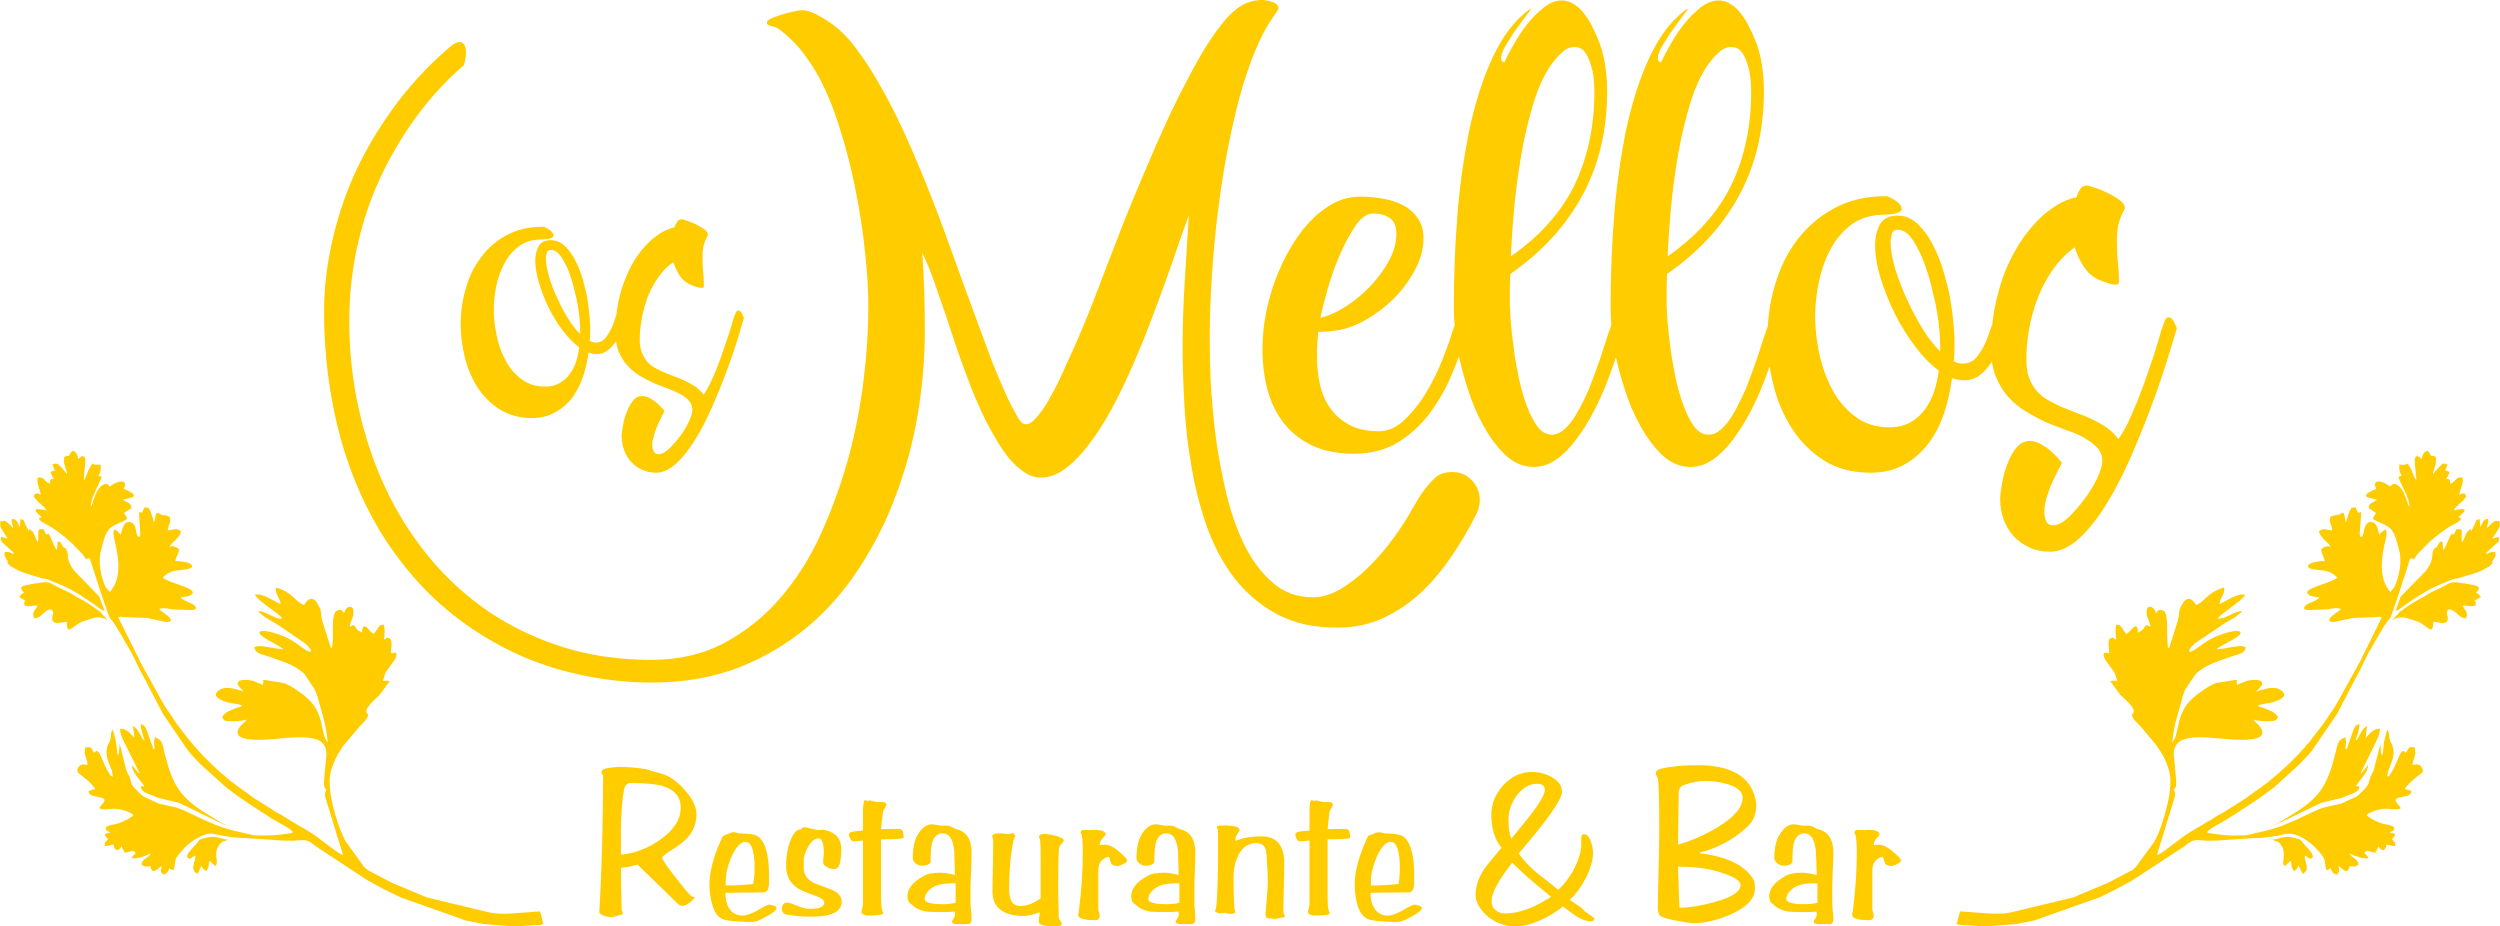 <?xml version="1.0" encoding="UTF-8"?>
<!DOCTYPE svg PUBLIC "-//W3C//DTD SVG 1.1//EN" "http://www.w3.org/Graphics/SVG/1.1/DTD/svg11.dtd">
<!-- Creator: CorelDRAW X8 -->
<svg xmlns="http://www.w3.org/2000/svg" xml:space="preserve" width="107.942mm" height="40mm" version="1.1" style="shape-rendering:geometricPrecision; text-rendering:geometricPrecision; image-rendering:optimizeQuality; fill-rule:evenodd; clip-rule:evenodd"
viewBox="0 0 10794 4000"
 xmlns:xlink="http://www.w3.org/1999/xlink">
 <defs>
  <style type="text/css">
   <![CDATA[
    .fil0 {fill:#FFCC00}
   ]]>
  </style>
 </defs>
 <g id="Camada_x0020_1">
  <path class="fil0" d="M10455 1982c-9,-9 -19,-20 -27,-6 -3,7 -1,16 -1,23l0 5c0,1 0,4 0,5 2,23 5,41 6,64 -13,-14 -16,-36 -26,-53 -4,-7 -8,-13 -12,-19 -12,9 -20,5 -36,5l0 9c0,46 26,33 -4,44 11,33 50,94 48,128 -8,-7 -5,-9 -9,-19l-10 -26c-2,-6 -4,-11 -7,-17 -6,-14 -30,-45 -49,-33 -4,3 1,3 -9,8 -18,-13 -29,-19 -45,-21 -8,0 -16,-1 -20,10 -2,7 3,14 6,22 -4,2 -58,21 -41,34 0,0 1,1 2,1 0,1 1,1 2,2l15 3c10,3 17,5 25,6 -16,16 -34,9 -36,37 7,5 30,17 31,22 0,8 3,-3 -2,4l-8 11c-2,6 0,4 -2,10 23,15 41,18 63,32 33,20 39,67 49,100 14,49 2,116 -21,164l-16 19c-49,-54 -40,-134 -27,-200 4,-20 16,-51 7,-70 -10,3 -21,14 -28,22 -7,-19 -9,-57 -39,-54 -9,1 -18,8 -21,17 -8,16 -6,43 -19,49 -7,-8 -6,-13 -5,-24l6 -85 -15 3c-3,-11 -5,-15 -10,-24l-17 3c-11,15 -21,48 -23,63 -9,-13 -2,-29 -13,-42 -14,2 -10,6 -22,9 -11,3 -28,0 -35,13 -4,25 9,30 10,54 -22,0 -41,-15 -58,6 5,15 11,20 23,34 11,11 21,17 27,30 -13,0 -4,-4 -20,0 -8,2 -14,6 -20,11 0,22 14,34 15,52 -7,0 -12,-1 -20,0l-27 5c-18,3 -56,27 22,33 29,2 58,8 79,33 -28,27 -163,47 -121,75 23,15 78,0 12,31 -9,4 -21,7 -28,15 -13,13 -2,18 11,19l61 -2c9,0 13,0 20,-1 19,-2 46,-10 61,-1 -6,6 -7,7 -15,12 -7,5 -8,6 -16,12 -39,29 -12,37 19,28 6,-2 8,-2 14,-3 44,-8 34,-12 85,-12l55 -2c16,0 27,-5 35,0l-91 185c-1,0 -1,1 -1,2l-89 161c-20,39 -35,57 -55,88 -7,10 -20,30 -37,50 0,1 -1,2 -1,2l-28 36c-4,5 -7,11 -13,17 -5,6 -7,7 -9,9 -1,1 -6,8 -9,12 -47,53 -94,97 -148,141 -4,3 -8,7 -9,8l-4 3c-6,5 1,-1 -6,4 -7,5 -6,5 -9,7l-82 59c-5,3 -6,3 -11,7l-86 54c-1,0 -2,1 -3,1l-6 4c-1,0 -4,2 -5,2l-16 10c0,0 -1,1 -2,1 -6,4 -6,5 -13,9l-23 13c-40,25 -82,45 -119,76l-51 38c-2,2 -4,3 -6,5 -13,8 -24,19 -39,22l76 -247c3,-19 4,-18 -4,-35 14,-12 11,-21 11,-37l-8 -90c-8,-43 2,-80 49,-92 47,-13 115,-4 165,0 36,3 210,22 156,-52 -9,-13 -18,-16 -29,-31 24,7 58,9 83,6 12,-1 16,-2 24,-17 -7,-11 -18,-20 -28,-25l-29 -12c0,0 -1,-1 -2,-1l-22 -7c-10,-4 -6,-4 -2,-6 16,-8 42,-7 60,-13 26,-8 70,-24 38,-50 -31,-24 -76,-6 -110,4 6,-8 55,-44 4,-50 -16,-1 -31,0 -47,5 0,0 -1,1 -2,1l-37 15c-2,-7 -2,-14 -1,-22l-90 14c-33,13 -70,40 -99,64 -79,70 -56,155 -90,193 8,-79 18,-98 37,-169 5,-19 10,-40 19,-60l44 -65c41,-42 102,-58 154,-77 24,-9 63,-12 63,-42 -1,0 -1,-1 -2,0 -2,2 -5,-5 -27,-3 -26,1 -55,10 -81,12l-15 1c10,-15 129,-62 98,-77 -20,-9 -92,17 -108,25 -30,14 -55,33 -81,52 -4,2 -10,6 -14,8 -10,4 -5,4 -15,1 3,-15 21,-29 27,-35l129 -87c0,0 1,-1 2,-1l41 -24c10,-7 21,-18 32,-25 -28,-8 -80,39 -107,30 19,-25 113,-80 118,-103 -39,-5 -83,31 -110,41 1,-26 25,-42 20,-71 -26,6 -55,22 -75,41 -14,13 -29,29 -46,34 -2,-1 -24,-49 -54,-13l-17 30c-3,15 -3,35 -8,51l-38 120c-7,-7 -5,-8 -6,-18 -1,-7 -1,-13 -1,-20l-1 -35c0,-18 2,-78 -14,-89 -19,-9 -27,-5 -34,11 -3,-8 -6,-22 -18,-27 -18,-7 -23,7 -23,19 0,0 1,15 1,15 4,17 15,33 16,50l-5 -2c-23,-13 -15,6 -33,18 -5,3 -10,7 -16,10 -3,-18 4,-11 -8,-29 -8,2 -16,10 -21,15 -9,10 -12,15 -22,19l-27 -38 -15 -2c-6,15 -5,49 0,64 -15,-1 -5,-9 -19,-7 -12,1 -14,11 -15,19 -1,13 3,35 3,47 -15,3 -4,1 -10,-1l-13 -1c-3,10 0,22 7,32l38 53c0,1 1,2 1,2l12 35c-11,-1 -20,-3 -30,2l42 57c14,15 72,59 56,81 -3,4 -5,3 -5,8 1,15 25,35 37,48l64 76c3,5 6,8 8,11l23 36c2,5 2,4 4,7 3,6 7,15 10,21 23,54 23,84 16,141 -6,44 -32,138 -54,184l-11 21c-3,5 2,-4 -3,5l-77 105c-1,1 -1,2 -2,2l-15 13c-1,0 -2,1 -3,1l-78 41c-9,4 -14,8 -23,12l-150 63c-1,0 -3,1 -4,1l-267 64c-29,6 -63,6 -93,4 0,0 -2,0 -2,0l-121 -9c-7,15 -10,36 -16,54 14,6 15,4 27,5l98 6c6,0 7,-1 15,-1l123 -10c0,0 1,0 2,-1l63 -12c1,0 4,-1 5,-1l280 -99c11,-5 14,-5 25,-12 10,-5 14,-7 23,-11 11,-6 16,-7 26,-13l50 -27c9,-5 18,-9 25,-14l220 -144c9,-7 14,-12 24,-18 27,-17 45,-7 80,-7l48 -1c5,-1 3,-1 7,-1l136 -9c37,0 72,-4 109,-11l39 -8c42,-6 96,31 122,58 12,13 29,30 38,46 9,16 4,37 12,53 9,-2 10,-4 18,-8 7,17 9,24 29,27 13,-20 8,-18 4,-36 14,2 39,46 49,0 18,1 25,5 39,-9 -5,-13 -5,-15 -20,-26 -8,-6 -16,-10 -20,-20 14,7 28,12 42,16 14,4 27,7 41,4l-8 -12c-12,-10 -10,-6 -8,-15 12,-5 6,-4 20,-2 9,2 5,1 11,3l13 3c10,-15 9,-18 15,-28 12,22 30,24 34,-7 14,1 22,6 37,6 4,-18 -4,-19 -13,-29 13,-19 26,-24 -11,-29 10,-8 11,-3 17,-10 16,-19 -22,-23 -35,-26 -29,-6 -56,-20 -81,-38 8,-11 5,-7 15,-12 74,-35 104,-2 133,-20 -8,-16 -44,-39 -4,-46l38 -9c1,-1 8,-7 8,-7 13,-16 -12,-16 -25,-20 12,-22 50,-52 67,-65l6 -4c14,-13 -4,-39 -22,-38l-17 3c0,-4 -1,-2 0,-7 1,-8 0,-3 3,-11 16,-55 5,-22 7,-57l-7 -2c-23,-3 -19,7 -34,26 -3,-7 6,2 -4,-7 -19,-16 -28,49 -61,97 -4,6 -2,8 -13,11 0,0 0,-2 -1,-2l5 -24c12,-33 31,-66 19,-103 -8,-25 -12,-15 -16,-50 0,-1 0,-2 0,-2 -1,-10 -1,-14 -8,-22l-14 54c0,1 0,2 0,3l-4 39c-2,11 3,1 -5,15 -6,-14 -4,-34 -6,-49l-25 97c-6,34 -18,35 -22,58 -3,15 -7,23 -16,34l-31 31c-11,9 0,1 -9,6l-4 3c-1,0 -2,1 -2,1 -1,0 -2,1 -3,1l-58 27c-77,18 -73,11 -152,50 -58,28 -118,55 -182,69l-70 16c-5,1 -8,2 -12,2 -1,0 -4,0 -5,0l-6 0c-44,2 -87,-1 -131,-8l-5 -1c-10,-2 -2,3 -16,-5 13,-18 57,-37 78,-51l9 -5c65,-42 130,-82 192,-130l4 -3c1,0 3,-2 4,-2l112 -102c20,-21 43,-44 57,-63l99 -145c1,0 3,-4 3,-4l3 -4c0,-1 1,-2 1,-3 3,-6 7,-12 10,-19l74 -142c1,0 1,-1 2,-2 0,-1 0,-2 1,-2l2 -5c0,0 1,-1 1,-1l44 -89c3,-7 7,-12 11,-19 0,0 1,-1 1,-2l38 -66c63,-107 30,-18 71,-138l7 -21c1,-1 1,-2 1,-2l51 -158c1,-6 11,-6 17,1 4,-6 7,-12 11,-17l7 -9c1,-1 2,-1 2,-2l43 -44c1,-1 2,-2 3,-3l6 -5c32,-28 67,-55 104,-74 13,-7 19,-9 29,-22l-6 -5c-7,-4 -2,3 -6,-3 11,-10 55,-42 -4,-32l-18 4c11,-20 35,-33 48,-51 10,-13 9,-4 2,-21 -13,-4 -12,0 -25,4 3,-25 21,-48 14,-75 -6,0 -7,0 -13,1 -19,4 -11,13 -40,27l-2 -17c-10,-6 -8,-5 -17,-4 1,-1 5,-6 5,-6l4 -6c4,-8 6,-13 7,-18 -10,-7 -12,-4 -22,-7 13,-8 3,0 7,-9 5,-9 5,-9 6,-16 -17,-10 -25,-2 -35,10 -13,15 -14,13 -28,32 3,-26 17,-39 13,-70l0 -5c-16,-9 -5,0 -22,-6 -5,-11 -3,-10 -14,-21 -21,7 -19,19 -26,36zm-7645 -944c15,-13 31,-25 48,-35 17,-10 35,-17 55,-22 1,-7 5,-14 10,-22 4,-8 11,-12 19,-12 5,0 14,2 27,7 12,4 25,10 39,16 13,7 24,14 34,21 10,8 14,15 14,21l0 4c-9,17 -16,34 -19,48 -3,15 -4,32 -4,51 0,20 1,40 3,60 2,19 3,39 3,60 0,5 -3,8 -10,8 -7,0 -17,-2 -28,-6 -11,-4 -21,-8 -28,-12 -17,-9 -31,-23 -42,-40 -10,-18 -18,-36 -24,-53 -24,16 -46,38 -64,64 -19,27 -34,55 -46,85 -12,31 -20,62 -26,94 -6,32 -9,63 -9,92 0,21 3,39 9,54 6,15 13,28 22,39 9,11 21,20 34,28 13,7 27,14 41,20 15,6 30,12 45,18 16,5 31,12 46,19 15,7 29,15 43,24 13,10 25,21 36,35 13,-19 26,-43 38,-70 13,-28 24,-57 35,-87 11,-31 21,-61 31,-90 10,-30 18,-56 24,-79 1,-1 2,-4 3,-9 2,-4 3,-9 5,-13 2,-4 4,-8 6,-11 2,-3 4,-5 7,-5 6,0 11,5 16,13 4,9 7,16 9,20 -7,24 -17,57 -30,100 -13,42 -29,88 -48,138 -18,49 -39,99 -61,150 -23,51 -46,97 -72,138 -26,42 -53,76 -81,102 -29,26 -58,40 -88,40 -22,0 -42,-5 -60,-13 -18,-8 -34,-19 -47,-34 -13,-14 -23,-30 -30,-50 -7,-19 -11,-39 -11,-60 0,-12 2,-27 6,-47 3,-20 8,-39 16,-58 7,-19 16,-35 27,-49 11,-14 24,-20 40,-20 9,0 18,2 27,6 9,5 18,10 27,17 9,6 17,13 24,21 7,7 13,14 18,21 -5,10 -11,21 -17,33 -6,13 -12,25 -17,38 -5,13 -10,26 -13,39 -4,13 -6,25 -6,37 0,9 2,18 6,26 3,9 10,13 21,13 13,0 28,-7 45,-23 16,-15 32,-33 48,-54 15,-20 28,-41 38,-63 10,-22 15,-38 15,-51 0,-16 -5,-29 -14,-39 -10,-11 -22,-21 -37,-29 -16,-9 -34,-17 -54,-24 -20,-7 -40,-15 -61,-24 -21,-10 -42,-20 -61,-32 -20,-12 -38,-27 -53,-44 -16,-17 -28,-37 -38,-61 -5,-13 -9,-28 -11,-44 -10,15 -22,29 -36,39 -13,11 -29,17 -48,17 -10,0 -22,-2 -35,-7 -5,35 -12,69 -23,102 -11,34 -27,64 -46,91 -19,26 -44,48 -73,64 -29,17 -63,26 -102,26 -54,0 -100,-13 -139,-37 -39,-25 -71,-57 -96,-95 -25,-39 -43,-82 -55,-130 -12,-48 -18,-95 -18,-141 0,-53 7,-106 22,-156 14,-51 36,-96 66,-135 29,-40 66,-72 111,-96 44,-24 96,-36 155,-36 3,0 8,1 13,4 5,2 10,5 16,9 5,3 9,7 13,12 3,4 5,8 5,12 0,4 -2,7 -6,10 -5,2 -10,4 -16,5 -5,1 -11,2 -17,2 -6,1 -11,1 -14,1 -38,0 -71,10 -97,30 -27,20 -48,45 -63,75 -16,30 -28,63 -35,99 -7,36 -10,69 -10,101 0,33 4,69 12,107 7,39 20,74 37,107 17,33 40,61 69,83 28,22 63,33 103,33 25,0 46,-5 63,-15 17,-10 32,-22 43,-38 12,-16 22,-34 28,-54 7,-20 11,-41 14,-62 -24,-18 -47,-42 -70,-71 -23,-30 -43,-63 -61,-98 -17,-35 -31,-71 -42,-107 -11,-36 -17,-69 -17,-99 0,-23 5,-43 14,-61 9,-18 27,-27 53,-27 23,0 44,9 62,26 18,18 33,39 45,64 13,25 23,51 31,78 7,27 13,49 17,68 6,32 10,65 13,99 3,33 3,67 0,100 9,4 17,7 26,7 19,0 33,-8 44,-22 11,-15 20,-31 28,-48 3,-9 6,-17 9,-25 2,-8 5,-16 8,-23l0 0c1,-12 3,-24 5,-36 6,-36 15,-72 28,-106 12,-34 28,-67 47,-98 19,-31 42,-58 69,-83zm-453 78c0,23 5,50 14,80 9,31 21,62 36,93 14,32 30,61 47,88 17,27 34,49 51,65l0 -12c0,-36 -4,-74 -11,-115 -2,-13 -7,-33 -13,-59 -6,-26 -14,-52 -23,-78 -10,-26 -22,-50 -35,-69 -14,-20 -29,-30 -45,-30 -9,0 -15,4 -17,13 -3,9 -4,17 -4,24zm3129 155c12,-44 30,-90 53,-139 23,-49 51,-94 83,-136 33,-42 70,-77 113,-105 42,-28 89,-42 140,-42 29,0 60,3 91,8 32,5 61,14 88,27 27,14 49,32 66,56 17,23 26,53 26,90 0,45 -12,89 -36,134 -23,44 -53,85 -89,122 -37,37 -77,68 -121,93 -45,26 -88,42 -130,48 -27,4 -53,6 -78,6 -4,34 -6,68 -6,101 0,44 4,86 13,126 9,39 24,74 45,103 21,30 49,54 83,72 34,18 76,27 126,27 41,0 78,-17 113,-51 35,-34 67,-74 94,-120 27,-46 51,-94 70,-144 20,-50 34,-90 43,-122 2,-3 3,-7 5,-13 1,-3 2,-5 3,-8 -3,-27 -4,-55 -4,-82 0,-58 1,-125 4,-200 3,-75 8,-154 15,-237 8,-82 19,-166 34,-250 14,-85 34,-165 58,-241 24,-75 53,-144 88,-206 35,-61 78,-111 127,-147l2 0c3,-3 4,-4 4,-4l0 5c-9,12 -20,27 -34,45 -14,19 -28,38 -42,58 -14,22 -26,42 -37,60 -10,19 -15,34 -15,47 0,10 5,16 14,17 10,-21 23,-47 41,-78 17,-30 36,-60 59,-88 22,-28 46,-51 71,-71 26,-20 52,-30 78,-30 19,0 37,6 53,17 16,10 30,23 42,39 12,15 23,32 32,50 10,19 18,36 24,51 17,37 28,75 34,114 7,40 10,80 10,120 0,168 -35,318 -106,449 -71,132 -174,245 -312,341 -1,21 -2,43 -2,65 0,21 0,43 0,64 0,17 2,43 4,78 3,35 7,73 13,115 5,42 13,85 22,129 10,44 21,84 35,120 13,36 29,66 46,89 18,23 39,34 62,34 15,0 30,-5 44,-16 15,-11 29,-26 42,-44 14,-19 26,-40 38,-63 13,-24 24,-49 36,-75 21,-54 40,-106 57,-158 16,-51 29,-90 38,-115 1,-1 1,-2 1,-3 -2,-27 -3,-54 -3,-81 0,-58 1,-125 4,-200 3,-75 8,-154 15,-237 8,-82 19,-166 34,-250 14,-85 34,-165 58,-241 24,-75 53,-144 88,-206 35,-61 78,-111 127,-147l2 0c3,-3 4,-4 4,-4l0 5c-9,12 -20,27 -34,45 -14,19 -28,38 -42,58 -14,22 -26,42 -37,60 -10,19 -15,34 -15,47 0,10 5,16 14,17 10,-21 23,-47 41,-78 17,-30 36,-60 59,-88 22,-28 46,-51 71,-71 26,-20 52,-30 78,-30 19,0 37,6 53,17 16,10 30,23 42,39 12,15 23,32 32,50 10,19 18,36 24,51 17,37 28,75 34,114 7,40 10,80 10,120 0,168 -35,318 -106,449 -71,132 -174,245 -312,341 -1,21 -2,43 -2,65 0,21 0,43 0,64 0,17 2,43 4,78 3,35 7,73 13,115 5,42 13,85 22,129 10,44 21,84 35,120 13,36 29,66 46,89 18,23 39,34 61,34 16,0 31,-5 45,-16 15,-11 29,-26 42,-44 14,-19 26,-40 38,-63 12,-24 24,-49 36,-75 21,-54 40,-106 57,-158 16,-51 29,-89 38,-114 3,-59 13,-117 30,-174 21,-73 52,-138 95,-195 43,-57 96,-103 160,-138 64,-35 139,-53 224,-53 5,0 12,2 19,6 8,4 16,8 23,13 8,5 14,11 19,17 5,7 8,12 8,18 0,6 -3,11 -10,14 -6,3 -13,6 -22,8 -8,1 -16,3 -25,3 -9,1 -16,1 -19,1 -56,0 -103,15 -142,43 -38,29 -68,65 -91,109 -23,44 -39,91 -50,143 -10,51 -15,100 -15,146 0,48 6,100 17,155 12,56 30,107 55,155 24,47 57,87 99,119 41,32 91,48 149,48 36,0 66,-7 91,-21 25,-14 46,-33 63,-56 17,-23 30,-49 40,-78 10,-29 16,-59 20,-90 -34,-25 -68,-59 -101,-103 -33,-43 -62,-90 -88,-141 -25,-51 -46,-102 -62,-154 -16,-52 -24,-100 -24,-143 0,-33 7,-63 20,-89 14,-26 40,-39 78,-39 33,0 62,13 88,38 26,26 48,56 66,93 18,36 33,73 44,112 11,39 20,72 25,98 9,47 15,95 19,143 4,49 4,97 0,145 13,7 25,10 38,10 27,0 48,-11 64,-32 16,-21 29,-44 39,-69 5,-13 10,-25 13,-36 4,-12 8,-23 12,-33l0 0c2,-18 4,-35 7,-52 9,-53 23,-104 40,-154 18,-49 41,-96 69,-141 28,-44 61,-84 99,-120 22,-19 45,-36 70,-51 25,-14 51,-25 79,-31 3,-10 7,-21 14,-32 7,-12 17,-18 28,-18 8,0 21,4 39,10 18,6 37,14 56,24 19,9 36,19 50,30 14,11 21,21 21,30l0 6c-14,25 -23,49 -28,70 -4,22 -6,46 -6,73 0,29 1,58 4,86 3,29 5,58 5,87 0,8 -5,12 -15,12 -10,0 -24,-3 -40,-9 -17,-6 -30,-11 -40,-16 -26,-14 -46,-34 -61,-59 -16,-26 -27,-51 -35,-77 -35,25 -66,56 -93,94 -27,38 -49,79 -66,123 -17,44 -30,89 -38,135 -8,47 -12,91 -12,133 0,30 4,56 12,78 8,22 19,40 32,56 14,16 30,29 49,40 19,11 39,21 59,30 22,9 44,17 66,26 22,8 44,17 66,27 21,10 42,22 62,35 19,14 37,31 52,51 19,-28 38,-62 55,-102 18,-40 35,-82 51,-126 16,-44 31,-87 45,-130 14,-42 25,-80 34,-113 1,-3 3,-7 5,-13 2,-7 4,-13 7,-19 2,-7 5,-12 8,-17 3,-4 7,-6 11,-6 9,0 16,6 23,19 6,12 10,22 13,28 -10,35 -25,83 -44,144 -19,62 -42,128 -69,200 -26,71 -56,143 -88,217 -33,74 -67,141 -104,200 -37,60 -76,109 -117,147 -42,38 -84,57 -127,57 -32,0 -61,-6 -87,-18 -26,-12 -49,-28 -68,-48 -19,-21 -33,-45 -44,-73 -10,-28 -15,-57 -15,-88 0,-16 3,-39 8,-67 5,-29 12,-57 23,-84 10,-28 23,-51 39,-71 16,-19 35,-29 58,-29 13,0 26,3 39,9 13,7 26,14 39,24 13,10 24,20 34,31 11,10 19,21 27,31 -8,14 -16,30 -25,48 -9,17 -17,36 -25,54 -7,18 -13,37 -19,56 -5,19 -7,37 -7,54 0,12 2,25 7,38 6,13 16,19 31,19 19,0 41,-11 65,-33 24,-23 47,-49 69,-79 23,-30 41,-60 56,-91 14,-31 22,-56 22,-74 0,-23 -7,-42 -21,-57 -14,-15 -32,-29 -54,-42 -23,-13 -48,-24 -77,-34 -29,-10 -58,-22 -89,-34 -30,-14 -60,-30 -88,-47 -29,-17 -54,-38 -77,-63 -22,-25 -40,-54 -54,-89 -8,-19 -13,-40 -17,-63 -14,22 -31,41 -51,57 -19,15 -43,23 -69,23 -16,0 -33,-3 -52,-9 -6,49 -17,99 -33,148 -16,49 -38,92 -66,130 -28,38 -63,70 -105,94 -42,24 -91,36 -149,36 -77,0 -144,-18 -200,-53 -56,-36 -102,-82 -138,-138 -36,-56 -63,-118 -80,-188 -7,-27 -12,-53 -16,-80 -8,21 -16,42 -24,64 -17,45 -37,89 -60,133 -23,44 -48,83 -74,118 -26,35 -54,64 -85,86 -32,22 -64,33 -99,33 -45,0 -86,-17 -123,-52 -36,-35 -67,-77 -94,-126 -27,-49 -49,-100 -66,-154 -17,-53 -29,-98 -37,-133l-2 -8c-11,33 -23,68 -37,103 -17,45 -37,89 -60,133 -23,44 -48,83 -74,118 -26,35 -54,64 -85,86 -32,22 -64,33 -99,33 -45,0 -86,-17 -123,-52 -36,-35 -67,-77 -94,-126 -27,-49 -49,-100 -66,-154 -17,-53 -29,-98 -37,-133 -1,-4 -2,-8 -3,-12 -7,21 -16,42 -25,64 -26,65 -58,123 -97,176 -39,53 -85,96 -138,129 -54,34 -118,51 -193,51 -68,0 -128,-11 -177,-34 -50,-23 -91,-55 -123,-95 -33,-40 -56,-87 -72,-142 -15,-55 -23,-114 -23,-177 0,-83 12,-163 35,-240zm2677 -225c0,33 7,71 20,116 14,44 31,89 52,134 21,45 44,88 68,127 25,40 50,71 74,94l0 -18c0,-52 -5,-107 -16,-166 -3,-19 -10,-47 -19,-84 -8,-38 -20,-76 -34,-114 -14,-38 -31,-71 -50,-100 -20,-29 -41,-43 -64,-43 -14,0 -23,6 -26,19 -3,13 -5,24 -5,35zm-602 -653c0,-14 -1,-31 -3,-52 -2,-21 -6,-42 -13,-63 -6,-21 -15,-39 -25,-53 -11,-15 -26,-22 -45,-22 -18,0 -34,6 -48,18 -14,12 -26,24 -36,37 -36,43 -65,101 -89,174 -23,74 -42,151 -56,232 -14,81 -25,162 -32,240 -7,79 -11,147 -14,203 126,-88 218,-191 275,-308 57,-118 86,-253 86,-406zm-677 0c0,-14 -1,-31 -3,-52 -2,-21 -6,-42 -13,-63 -6,-21 -15,-39 -25,-53 -11,-15 -26,-22 -45,-22 -18,0 -34,6 -48,18 -14,12 -26,24 -36,37 -36,43 -65,101 -89,174 -23,74 -42,151 -56,232 -14,81 -25,162 -32,240 -7,79 -11,147 -14,203 126,-88 218,-191 275,-308 57,-118 86,-253 86,-406zm-855 616c0,-32 -9,-54 -28,-67 -19,-14 -44,-20 -73,-20 -27,0 -52,18 -77,55 -25,37 -48,80 -69,130 -21,49 -38,99 -52,149 -14,50 -24,89 -29,116 35,-8 71,-24 110,-49 39,-25 74,-54 107,-89 32,-34 59,-71 80,-110 21,-40 31,-78 31,-115zm-3425 2340c0,-1 -1,-3 -3,-5 -3,-3 -4,-4 -4,-6 0,-6 1,-10 2,-12 3,-4 14,-8 34,-11 16,-2 29,-4 39,-4 34,0 73,3 117,10 10,3 26,8 47,14 9,2 21,5 37,11 30,13 60,37 88,70 31,36 46,70 46,100 0,38 -13,72 -38,100 -15,17 -39,36 -72,56 -25,15 -38,26 -38,32 0,6 18,33 54,80 34,43 56,70 67,81 4,4 11,8 21,10 -22,24 -40,36 -54,36 -8,0 -16,-4 -23,-11 -38,-38 -95,-93 -172,-167 -24,8 -48,12 -71,14 0,46 1,90 2,132 0,12 0,29 1,51 1,2 1,4 3,6 1,2 2,4 2,8 0,3 -8,7 -24,10 -13,4 -23,6 -29,6 -7,0 -17,-2 -29,-6 -13,-6 -20,-11 -20,-17 0,11 2,-25 6,-105 3,-61 5,-128 7,-201 3,-127 4,-221 4,-282zm117 32c-14,0 -23,10 -27,30 -10,55 -15,140 -13,256l0 23c56,-5 112,-25 166,-62 61,-42 92,-89 92,-141 0,-47 -27,-78 -80,-94 -29,-8 -75,-12 -138,-12zm342 439c0,-56 17,-121 51,-195 1,-3 3,-8 6,-14 2,-2 9,-6 22,-10 12,-5 20,-8 23,-8 4,0 8,1 14,2 6,2 10,3 13,3 15,1 31,2 46,3 19,2 33,8 42,16 27,28 40,81 40,160 0,29 0,44 0,46 -3,20 -10,30 -24,30 -75,0 -130,1 -164,2 0,27 5,49 16,67 13,21 33,31 58,31 17,0 39,-8 66,-23 26,-16 43,-24 49,-24 5,0 12,1 19,4 9,3 13,7 13,11 0,8 -12,18 -38,33 -21,12 -36,19 -47,23 -8,3 -18,4 -29,4 -6,0 -14,0 -23,-1 -11,-1 -19,-1 -22,-1 -36,-2 -61,-5 -75,-11 -21,-10 -35,-30 -43,-60 -9,-30 -13,-59 -13,-88zm70 3l16 0c29,0 63,-2 103,-6 4,-23 6,-45 6,-66 0,-77 -13,-116 -39,-116 -19,0 -37,17 -54,50 -12,24 -21,50 -27,76 -3,16 -5,37 -5,62zm261 -85c0,-28 3,-56 10,-82 9,-35 22,-58 39,-72 3,-1 8,-2 14,-3 2,-1 4,-3 6,-5 1,-2 4,-4 9,-4 8,0 18,2 30,6 15,3 25,5 31,6 3,0 6,0 11,0 4,-1 8,-1 9,-1 3,0 6,0 9,1 46,10 70,37 70,81 0,52 -7,80 -21,85 -3,2 -8,2 -13,2 -8,0 -18,-2 -27,-8 -12,-6 -17,-13 -17,-21 0,-4 0,-10 1,-19 1,-8 2,-15 2,-19 0,-43 -8,-65 -23,-65 -17,0 -32,13 -46,38 -12,23 -19,43 -18,62l0 27c0,29 15,50 43,65 26,10 53,20 79,30 28,12 42,29 42,51 0,43 -43,65 -129,65 -38,0 -74,-3 -108,-9 -13,-2 -21,-11 -21,-24 0,-19 9,-28 25,-28 6,0 20,5 41,14 21,9 39,13 55,13 42,0 62,-9 62,-28 0,-10 -14,-20 -43,-30 -38,-13 -65,-25 -79,-36 -29,-22 -43,-52 -43,-92zm332 -109c-26,3 -39,4 -40,4 -6,0 -11,-4 -15,-12 -4,-7 -6,-13 -6,-19 0,-6 9,-11 27,-13 11,-1 22,-2 34,-3l0 -89c0,-3 0,-9 1,-16 1,-8 2,-12 2,-13 0,-8 2,-13 8,-13 1,0 3,1 4,2 2,1 3,1 4,1 1,0 3,0 5,-1 2,0 3,-1 4,-1 4,0 10,2 18,4 8,2 14,3 18,3 2,0 4,0 7,0 3,0 6,-1 7,-1 15,0 23,5 23,13 0,3 -2,8 -6,14 -4,6 -7,10 -8,14 -3,19 -6,45 -9,77 41,-1 66,-1 76,-1 13,0 20,8 20,24 0,1 0,3 1,5 1,3 1,4 1,5l-2 5c-6,4 -38,6 -96,6 0,90 0,171 0,242 0,34 2,56 5,65 3,9 5,13 5,11 0,8 -23,11 -69,11 -4,0 -10,-1 -16,-4 -7,-4 -10,-7 -10,-12 2,-7 4,-17 7,-30 0,-101 0,-194 0,-278zm256 109c-9,0 -19,-3 -27,-9 -10,-7 -14,-15 -14,-24 0,-45 8,-80 23,-104 18,-28 38,-42 60,-42 5,0 12,1 21,3 9,2 16,3 21,3 3,0 7,0 12,0 6,0 9,0 11,0 8,0 15,3 21,6 8,5 14,8 18,9 44,9 67,44 67,102 0,17 -1,44 -2,78 -2,35 -3,61 -3,79l0 58c0,8 1,20 3,36 1,16 2,28 2,35 0,15 -6,22 -18,22 -5,0 -12,0 -22,0 -9,0 -17,0 -21,0 -16,0 -24,-3 -24,-10 0,-3 3,-8 7,-14 4,-6 7,-12 7,-18 0,-5 -1,-9 -2,-12 -23,2 -42,2 -59,2 -33,0 -56,-1 -68,-3 -23,-4 -43,-14 -59,-30 -3,-1 -7,-4 -12,-10 -4,-8 -6,-17 -6,-26 0,-32 24,-62 72,-88 16,-9 40,-13 70,-13 15,0 36,3 63,10 -1,-35 -2,-70 -3,-106 -6,-49 -22,-74 -49,-74 -25,0 -41,16 -48,47 -3,14 -5,39 -5,75 0,5 -5,10 -14,14 -8,3 -15,4 -22,4zm144 76l-18 0c-35,0 -64,6 -86,20 -6,4 -13,11 -20,20 -7,11 -10,19 -10,27 0,15 26,23 78,23 20,0 39,-2 56,-6l0 -84zm159 37c0,-25 1,-63 2,-113 1,-50 1,-87 1,-112 0,-1 0,-4 -2,-7 -2,-3 -2,-5 -2,-6 0,-10 9,-15 27,-15 5,0 12,0 21,1 10,1 17,2 22,2 2,0 6,-1 11,-2 4,-1 7,-2 10,-2 0,0 2,2 4,5 3,4 4,6 4,7 0,3 -1,7 -3,10 -2,3 -3,6 -4,8 -13,63 -19,134 -19,212 0,49 16,73 48,73 27,0 56,-11 88,-33l0 -104c0,-83 0,-132 -2,-146 0,-2 -1,-5 -2,-8 -2,-3 -3,-6 -3,-7 0,-9 8,-13 24,-13 11,0 26,2 46,7 24,7 37,13 37,21 0,3 -4,8 -10,15 -7,8 -10,14 -11,20 -2,28 -3,72 -3,133l0 52c0,13 0,31 1,55 1,24 1,41 1,54 0,5 3,12 7,18 4,7 7,11 7,11 0,9 -10,13 -30,13 -46,0 -70,-7 -70,-20 0,-5 1,-12 2,-20 1,-10 2,-16 2,-21 -28,11 -52,16 -72,16 -38,0 -69,-8 -92,-23 -26,-18 -40,-45 -40,-81zm390 -170c0,-32 -1,-56 -4,-74 0,-1 -1,-3 -3,-5 -1,-3 -2,-5 -2,-7 0,-8 4,-12 13,-12 3,0 6,0 11,1 4,0 7,0 9,0 3,0 8,0 14,0 6,-1 10,-1 13,-1 32,0 48,7 48,21 0,0 -4,5 -13,15 -8,9 -13,19 -13,30 8,-1 15,-2 19,-2l5 0c20,1 43,14 70,39 16,14 24,24 24,30 0,5 -5,9 -16,15 -11,5 -20,8 -25,8 -14,0 -23,-4 -27,-11 -1,0 -4,-10 -10,-29 -31,7 -46,27 -46,61l0 166c0,3 1,7 3,13 2,6 3,10 3,13 0,14 -6,21 -19,21 -49,0 -74,-8 -74,-23 0,-2 1,-5 2,-10 1,-3 1,-6 1,-8 12,-88 17,-171 17,-251zm273 57c-9,0 -19,-3 -27,-9 -10,-7 -14,-15 -14,-24 0,-45 8,-80 23,-104 18,-28 38,-42 60,-42 5,0 12,1 21,3 9,2 16,3 21,3 3,0 7,0 12,0 6,0 9,0 12,0 7,0 14,3 20,6 8,5 14,8 18,9 44,9 67,44 67,102 0,17 -1,44 -2,78 -2,35 -2,61 -2,79l0 58c0,8 0,20 2,36 1,16 2,28 2,35 0,15 -6,22 -18,22 -5,0 -12,0 -22,0 -9,0 -17,0 -21,0 -16,0 -24,-3 -24,-10 0,-3 3,-8 7,-14 4,-6 7,-12 7,-18 0,-5 -1,-9 -2,-12 -23,2 -42,2 -59,2 -33,0 -56,-1 -68,-3 -23,-4 -43,-14 -59,-30 -3,-1 -7,-4 -12,-10 -4,-8 -6,-17 -6,-26 0,-32 24,-62 72,-88 16,-9 40,-13 70,-13 15,0 36,3 63,10 -1,-35 -2,-70 -3,-106 -6,-49 -22,-74 -49,-74 -25,0 -41,16 -48,47 -3,14 -5,39 -5,75 0,5 -5,10 -14,14 -8,3 -15,4 -22,4zm144 76l-18 0c-35,0 -64,6 -85,20 -7,4 -14,11 -21,20 -7,11 -10,19 -10,27 0,15 26,23 78,23 20,0 39,-2 56,-6l0 -84zm167 -146c0,-50 0,-79 -1,-87 0,-1 -1,-2 -2,-4 -1,-2 -2,-4 -2,-6 0,-2 1,-4 3,-5 1,-1 4,-1 7,-1 4,0 6,0 6,0 1,0 4,0 7,0 3,-1 5,-1 7,-1 45,0 68,6 68,20 0,2 -3,7 -9,16 -6,9 -9,16 -9,23 0,2 0,5 1,8 28,-13 66,-20 112,-20 65,0 98,39 98,117 0,23 -1,57 -2,103 -1,46 -2,81 -2,104 0,2 1,6 3,11 2,5 3,9 3,10 0,4 -3,6 -10,6 -3,0 -9,1 -17,3 -8,2 -14,2 -18,2 -1,0 -3,0 -5,0 -2,-1 -4,-1 -5,-1 -11,0 -17,-1 -20,-2 -5,-2 -8,-7 -8,-16l0 -5c7,-76 10,-120 10,-132 0,-27 -2,-68 -6,-126 -3,-30 -17,-45 -43,-45 -34,0 -60,17 -78,52 -14,27 -21,59 -21,97 0,78 2,125 5,141 0,1 1,2 2,4 1,1 1,3 1,4 0,5 -9,8 -27,8 -2,0 -5,-1 -10,-3 -4,-1 -7,-2 -10,-2 -2,0 -5,1 -8,2 -5,0 -8,1 -10,1 -4,0 -8,-1 -14,-4 -6,-3 -10,-6 -10,-9 0,0 1,-2 3,-3 1,-2 2,-3 2,-4 6,-42 9,-127 9,-256zm395 -39c-26,3 -39,4 -41,4 -5,0 -10,-4 -15,-12 -3,-7 -5,-13 -5,-19 0,-6 9,-11 27,-13 11,-1 22,-2 34,-3l0 -89c0,-3 0,-9 1,-16 1,-8 1,-12 1,-13 0,-8 3,-13 9,-13 1,0 2,1 4,2 2,1 3,1 4,1 1,0 3,0 4,-1 2,0 4,-1 5,-1 4,0 10,2 18,4 8,2 14,3 18,3 1,0 4,0 7,0 3,0 5,-1 7,-1 15,0 23,5 23,13 0,3 -2,8 -6,14 -5,6 -7,10 -8,14 -3,19 -6,45 -9,77 41,-1 66,-1 75,-1 14,0 21,8 21,24 0,1 0,3 1,5 0,3 0,4 0,5l-1 5c-6,4 -38,6 -96,6 0,90 0,171 0,242 0,34 1,56 5,65 3,9 5,13 5,11 0,8 -23,11 -69,11 -5,0 -11,-1 -17,-4 -6,-4 -9,-7 -9,-12 2,-7 4,-17 7,-30 0,-101 0,-194 0,-278zm195 191c0,-56 17,-121 51,-195 1,-3 3,-8 6,-14 1,-2 9,-6 21,-10 13,-5 21,-8 24,-8 4,0 8,1 14,2 6,2 10,3 12,3 16,1 31,2 47,3 19,2 33,8 42,16 26,28 40,81 40,160 0,29 0,44 -1,46 -2,20 -10,30 -23,30 -75,0 -130,1 -164,2 -1,27 5,49 16,67 13,21 32,31 58,31 17,0 39,-8 65,-23 27,-16 44,-24 50,-24 5,0 12,1 19,4 9,3 13,7 13,11 0,8 -12,18 -38,33 -21,12 -37,19 -47,23 -9,3 -18,4 -29,4 -6,0 -14,0 -23,-1 -12,-1 -19,-1 -22,-1 -36,-2 -61,-5 -75,-11 -21,-10 -35,-30 -44,-60 -8,-30 -12,-59 -12,-88zm70 3l16 0c29,0 63,-2 103,-6 4,-23 6,-45 6,-66 0,-77 -13,-116 -39,-116 -19,0 -37,17 -54,50 -12,24 -21,50 -27,76 -4,16 -5,37 -5,62zm452 43c0,-38 12,-75 36,-112 8,-12 33,-43 76,-94 -30,-36 -44,-84 -44,-142 0,-47 17,-90 52,-128 35,-38 77,-57 123,-57 30,0 57,7 83,21 31,16 47,38 47,65 0,33 -62,121 -187,266 18,26 44,55 79,84 31,24 61,48 92,73 26,-25 48,-53 66,-86 19,-36 31,-70 33,-103 0,0 0,-11 0,-35 0,-11 4,-16 12,-16 13,0 23,11 30,33 6,16 9,32 9,47 0,33 -11,70 -32,111 -20,38 -43,69 -69,92 12,8 30,20 53,36 3,4 7,8 13,14 3,2 14,10 32,23 6,5 9,7 9,8 0,8 -6,12 -17,12 -17,0 -38,-8 -63,-23 -3,-2 -22,-16 -56,-41 -28,23 -61,43 -97,59 -40,18 -77,27 -109,27 -32,0 -63,-8 -92,-25 -29,-16 -51,-39 -67,-67 -8,-15 -12,-29 -12,-42zm158 -141c-60,76 -89,131 -89,166 0,16 5,29 17,38 11,10 25,15 42,15 59,0 125,-24 198,-72 -63,-50 -119,-99 -168,-147zm141 -314c0,-18 -11,-27 -34,-27 -34,0 -63,18 -89,53 -23,33 -34,67 -34,101 0,36 4,64 12,84 27,-34 54,-67 81,-100 43,-56 64,-93 64,-111zm479 -71c0,-10 7,-17 22,-21 42,-10 96,-15 162,-15 131,0 211,42 240,124 7,20 10,37 10,49 0,37 -12,67 -37,91 -58,55 -127,93 -207,113l0 3c119,14 196,53 233,115 3,6 5,19 5,39 0,42 -35,79 -104,110 -58,25 -111,38 -159,38 -15,0 -40,-4 -77,-11 -40,-8 -64,-15 -70,-22 -6,-6 -9,-16 -9,-28 0,-38 1,-94 3,-169 2,-74 3,-130 3,-168 0,-133 -2,-208 -6,-226 0,-2 -2,-6 -5,-11 -3,-4 -4,-8 -4,-11zm216 32c-32,0 -62,5 -93,17 -15,5 -23,15 -24,31 0,16 0,39 -1,71 -1,72 -2,124 -2,156 59,-17 115,-42 169,-74 73,-44 110,-87 110,-129 0,-25 -21,-45 -64,-58 -31,-9 -62,-14 -95,-14zm-120 370c1,39 3,98 6,177 43,0 93,-8 151,-24 75,-20 113,-45 113,-74 0,-16 -23,-32 -67,-48 -32,-11 -61,-19 -88,-23 -33,-5 -71,-8 -115,-8zm458 -4c-10,0 -19,-3 -27,-9 -10,-7 -15,-15 -15,-24 0,-45 8,-80 24,-104 18,-28 38,-42 60,-42 5,0 12,1 21,3 9,2 16,3 21,3 2,0 7,0 12,0 6,0 9,0 11,0 8,0 15,3 21,6 8,5 13,8 17,9 45,9 68,44 68,102 0,17 -1,44 -3,78 -1,35 -2,61 -2,79l0 58c0,8 1,20 2,36 2,16 3,28 3,35 0,15 -6,22 -18,22 -5,0 -13,0 -22,0 -10,0 -17,0 -22,0 -15,0 -23,-3 -23,-10 0,-3 2,-8 7,-14 4,-6 6,-12 6,-18 0,-5 0,-9 -1,-12 -23,2 -42,2 -59,2 -33,0 -56,-1 -68,-3 -23,-4 -43,-14 -59,-30 -3,-1 -7,-4 -12,-10 -4,-8 -6,-17 -6,-26 0,-32 24,-62 72,-88 16,-9 40,-13 70,-13 15,0 36,3 63,10 -1,-35 -2,-70 -4,-106 -6,-49 -22,-74 -48,-74 -25,0 -41,16 -48,47 -3,14 -5,39 -5,75 0,5 -5,10 -14,14 -8,3 -15,4 -22,4zm144 76l-18 0c-36,0 -64,6 -86,20 -6,4 -13,11 -20,20 -7,11 -11,19 -11,27 0,15 26,23 78,23 21,0 40,-2 57,-6l0 -84zm170 -133c0,-32 -2,-56 -5,-74 0,-1 -1,-3 -2,-5 -2,-3 -3,-5 -3,-7 0,-8 5,-12 14,-12 2,0 6,0 10,1 4,0 8,0 10,0 3,0 7,0 13,0 6,-1 11,-1 14,-1 32,0 47,7 47,21 0,0 -4,5 -12,15 -9,9 -13,19 -13,30 8,-1 14,-2 19,-2l5 0c19,1 42,14 69,39 17,14 25,24 25,30 0,5 -6,9 -17,15 -11,5 -19,8 -25,8 -13,0 -22,-4 -27,-11 0,0 -3,-10 -10,-29 -30,7 -45,27 -45,61l0 166c0,3 1,7 3,13 2,6 3,10 3,13 0,14 -7,21 -20,21 -49,0 -73,-8 -73,-23 0,-2 0,-5 1,-10 1,-3 2,-6 2,-8 11,-88 17,-171 17,-251zm-7678 -1699c10,-9 19,-20 27,-6 4,7 2,16 2,23l0 5c0,1 -1,4 -1,5 -2,23 -5,41 -5,64 12,-14 15,-36 25,-53 4,-7 8,-13 12,-19 12,9 20,5 36,5l0 9c1,46 -26,33 4,44 -11,33 -49,94 -47,128 7,-7 5,-9 8,-19l10 -26c2,-6 4,-11 7,-17 7,-14 30,-45 49,-33 5,3 -1,3 9,8 18,-13 30,-19 45,-21 8,0 16,-1 20,10 2,7 -3,14 -6,22 4,2 58,21 41,34 0,0 -1,1 -2,1 0,1 -1,1 -2,2l-15 3c-10,3 -17,5 -25,6 16,16 34,9 37,37 -7,5 -31,17 -32,22 0,8 -3,-3 2,4l8 11c2,6 1,4 2,10 -22,15 -41,18 -63,32 -32,20 -39,67 -48,100 -15,49 -3,116 20,164l17 19c49,-54 40,-134 26,-200 -4,-20 -16,-51 -7,-70 11,3 21,14 28,22 8,-19 9,-57 39,-54 9,1 18,8 22,17 7,16 5,43 18,49 7,-8 6,-13 5,-24l-5 -85 14 3c3,-11 5,-15 11,-24l16 3c11,15 21,48 23,63 10,-13 2,-29 14,-42 13,2 10,6 21,9 11,3 28,0 35,13 4,25 -8,30 -10,54 22,0 42,-15 58,6 -5,15 -10,20 -23,34 -10,11 -21,17 -27,30 13,0 4,-4 20,0 8,2 15,6 21,11 -1,22 -15,34 -16,52 7,0 13,-1 21,0l26 5c19,3 56,27 -22,33 -29,2 -57,8 -79,33 29,27 164,47 121,75 -23,15 -78,0 -11,31 8,4 20,7 27,15 14,13 2,18 -11,19l-61 -2c-8,0 -12,0 -20,-1 -19,-2 -45,-10 -61,-1 6,6 7,7 15,12 7,5 8,6 16,12 39,29 13,37 -19,28 -6,-2 -8,-2 -14,-3 -44,-8 -34,-12 -84,-12l-56 -2c-16,0 -27,-5 -35,0l92 185c0,0 0,1 0,2l89 161c20,39 36,57 56,88 6,10 19,30 36,50 0,1 1,2 1,2l28 36c5,5 8,11 14,17 5,6 7,7 8,9 1,1 6,8 10,12 46,53 93,97 147,141 4,3 8,7 9,8l5 3c6,5 -2,-1 6,4 6,5 6,5 8,7l82 59c5,3 6,3 12,7l85 54c1,0 2,1 3,1l7 4c1,0 3,2 4,2l16 10c1,0 1,1 2,1 6,4 7,5 14,9l22 13c40,25 82,45 119,76l51 38c3,2 4,3 7,5 12,8 24,19 38,22l-76 -247c-3,-19 -3,-18 4,-35 -13,-12 -10,-21 -10,-37l8 -90c8,-43 -2,-80 -49,-92 -47,-13 -116,-4 -165,0 -37,3 -211,22 -157,-52 9,-13 19,-16 29,-31 -23,7 -58,9 -83,6 -12,-1 -16,-2 -23,-17 6,-11 17,-20 27,-25l29 -12c1,0 2,-1 2,-1l23 -7c9,-4 5,-4 1,-6 -16,-8 -42,-7 -60,-13 -25,-8 -70,-24 -38,-50 31,-24 77,-6 110,4 -6,-8 -55,-44 -4,-50 16,-1 31,0 47,5 1,0 2,1 2,1l37 15c2,-7 2,-14 1,-22l90 14c33,13 71,40 99,64 80,70 56,155 90,193 -8,-79 -17,-98 -36,-169 -5,-19 -11,-40 -20,-60l-43 -65c-41,-42 -103,-58 -155,-77 -24,-9 -62,-12 -63,-42 1,0 1,-1 2,0 2,2 5,-5 27,-3 26,1 55,10 81,12l15 1c-10,-15 -128,-62 -98,-77 20,-9 92,17 109,25 29,14 54,33 81,52 3,2 9,6 13,8 10,4 5,4 16,1 -4,-15 -21,-29 -28,-35l-128 -87c-1,0 -2,-1 -3,-1l-40 -24c-11,-7 -22,-18 -32,-25 27,-8 79,39 106,30 -19,-25 -113,-80 -118,-103 39,-5 83,31 110,41 -1,-26 -24,-42 -20,-71 27,6 55,22 75,41 14,13 29,29 47,34 1,-1 24,-49 53,-13l17 30c4,15 3,35 8,51l38 120c7,-7 5,-8 6,-18 1,-7 1,-13 2,-20l0 -35c0,-18 -2,-78 15,-89 19,-9 26,-5 33,11 3,-8 6,-22 18,-27 18,-7 23,7 23,19 0,0 -1,15 -1,15 -3,17 -14,33 -15,50l4 -2c23,-13 15,6 33,18 5,3 11,7 16,10 3,-18 -3,-11 8,-29 9,2 17,10 21,15 9,10 13,15 22,19l27 -38 15 -2c7,15 5,49 1,64 14,-1 4,-9 18,-7 12,1 14,11 15,19 2,13 -3,35 -2,47 14,3 3,1 9,-1l13 -1c4,10 0,22 -7,32l-38 53c0,1 -1,2 -1,2l-11 35c11,-1 19,-3 29,2l-42 57c-13,15 -71,59 -56,81 3,4 5,3 5,8 -1,15 -24,35 -36,48l-64 76c-4,5 -6,8 -9,11l-23 36c-2,5 -2,4 -3,7 -4,6 -8,15 -10,21 -24,54 -24,84 -17,141 6,44 32,138 55,184l10 21c4,5 -2,-4 4,5l76 105c1,1 2,2 2,2l16 13c0,0 1,1 2,1l78 41c9,4 14,8 23,12l150 63c1,0 4,1 5,1l266 64c30,6 63,6 93,4 1,0 2,0 3,0l121 -9c7,15 9,36 15,54 -14,6 -15,4 -27,5l-98 6c-6,0 -6,-1 -15,-1l-122 -10c-1,0 -2,0 -3,-1l-63 -12c-1,0 -4,-1 -5,-1l-279 -99c-11,-5 -14,-5 -26,-12 -9,-5 -14,-7 -23,-11 -11,-6 -15,-7 -26,-13l-50 -27c-8,-5 -17,-9 -25,-14l-219 -144c-9,-7 -15,-12 -24,-18 -28,-17 -45,-7 -81,-7l-48 -1c-5,-1 -2,-1 -7,-1l-135 -9c-38,0 -72,-4 -110,-11l-39 -8c-41,-6 -95,31 -122,58 -12,13 -28,30 -38,46 -8,16 -4,37 -12,53 -9,-2 -10,-4 -18,-8 -7,17 -9,24 -28,27 -14,-20 -8,-18 -4,-36 -15,2 -40,46 -50,0 -18,1 -25,5 -39,-9 6,-13 5,-15 20,-26 9,-6 17,-10 20,-20 -14,7 -28,12 -41,16 -15,4 -28,7 -42,4l9 -12c11,-10 9,-6 7,-15 -12,-5 -6,-4 -20,-2 -8,2 -5,1 -11,3l-13 3c-10,-15 -9,-18 -15,-28 -11,22 -29,24 -34,-7 -14,1 -22,6 -37,6 -4,-18 4,-19 14,-29 -14,-19 -27,-24 10,-29 -9,-8 -11,-3 -17,-10 -16,-19 22,-23 35,-26 29,-6 56,-20 81,-38 -7,-11 -5,-7 -15,-12 -73,-35 -104,-2 -133,-20 9,-16 44,-39 5,-46l-39 -9c-1,-1 -8,-7 -8,-7 -13,-16 13,-16 25,-20 -12,-22 -49,-52 -67,-65l-5 -4c-14,-13 3,-39 21,-38l17 3c0,-4 1,-2 0,-7 -1,-8 0,-3 -2,-11 -17,-55 -6,-22 -8,-57l7 -2c24,-3 19,7 34,26 4,-7 -6,2 4,-7 19,-16 28,49 61,97 4,6 3,8 13,11 1,0 1,-2 1,-2l-4 -24c-13,-33 -31,-66 -20,-103 8,-25 13,-15 16,-50 0,-1 0,-2 0,-2 1,-10 1,-14 8,-22l14 54c0,1 0,2 0,3l5 39c1,11 -4,1 4,15 6,-14 4,-34 7,-49l24 97c7,34 18,35 22,58 3,15 7,23 16,34l31 31c11,9 1,1 9,6l4 3c1,0 2,1 3,1 0,0 1,1 2,1l58 27c77,18 74,11 152,50 59,28 118,55 182,69l70 16c5,1 8,2 13,2 1,0 4,0 5,0l5 0c44,2 87,-1 131,-8l5 -1c10,-2 2,3 16,-5 -13,-18 -56,-37 -78,-51l-9 -5c-65,-42 -130,-82 -192,-130l-4 -3c-1,0 -3,-2 -3,-2l-113 -102c-20,-21 -43,-44 -57,-63l-99 -145c0,0 -3,-4 -3,-4l-2 -4c-1,-1 -1,-2 -2,-3 -3,-6 -6,-12 -10,-19l-74 -142c0,0 -1,-1 -1,-2 -1,-1 -1,-2 -2,-2l-2 -5c0,0 0,-1 -1,-1l-44 -89c-3,-7 -7,-12 -11,-19 0,0 0,-1 -1,-2l-38 -66c-63,-107 -29,-18 -71,-138l-7 -21c0,-1 -1,-2 -1,-2l-51 -158c-1,-6 -11,-6 -17,1 -3,-6 -7,-12 -11,-17l-7 -9c-1,-1 -1,-1 -2,-2l-43 -44c0,-1 -2,-2 -3,-3l-6 -5c-31,-28 -67,-55 -104,-74 -12,-7 -19,-9 -29,-22l7 -5c6,-4 1,3 5,-3 -10,-10 -54,-42 4,-32l18 4c-11,-20 -35,-33 -48,-51 -9,-13 -9,-4 -2,-21 14,-4 12,0 25,4 -3,-25 -20,-48 -13,-75 5,0 6,0 13,1 19,4 11,13 39,27l2 -17c10,-6 8,-5 17,-4 -1,-1 -5,-6 -5,-6l-4 -6c-4,-8 -6,-13 -6,-18 9,-7 11,-4 21,-7 -13,-8 -2,0 -7,-9 -5,-9 -5,-9 -6,-16 17,-10 25,-2 36,10 13,15 13,13 27,32 -3,-26 -17,-39 -13,-70l1 -5c16,-9 4,0 21,-6 5,-11 3,-10 15,-21 20,7 18,19 25,36zm1169 -1178c44,-109 104,-216 178,-321 74,-105 160,-198 256,-280 69,-59 82,15 60,79 -88,76 -165,163 -232,261 -67,98 -120,198 -161,301 -67,173 -101,354 -101,542 0,128 13,253 40,375 27,122 65,237 116,346 51,109 114,208 189,299 75,91 161,169 257,235 97,65 204,116 321,153 118,37 245,55 381,55 118,0 223,-24 315,-73 92,-49 173,-114 243,-195 70,-82 129,-175 176,-280 48,-106 87,-215 118,-327 30,-113 52,-225 65,-337 14,-112 20,-214 20,-307 0,-71 -4,-151 -14,-240 -9,-89 -23,-179 -41,-269 -18,-91 -40,-179 -67,-263 -26,-85 -56,-158 -89,-221 -24,-44 -51,-84 -79,-120 -29,-35 -63,-68 -104,-97 -5,-2 -9,-4 -12,-4 -2,-1 -5,-2 -7,-2 -3,0 -5,0 -8,-2 -11,-2 -17,-7 -17,-15 0,-6 7,-12 20,-18 13,-6 29,-11 47,-17 18,-6 35,-10 51,-13 17,-4 28,-5 33,-5 21,0 45,7 70,22 26,14 47,28 65,41 38,28 75,67 111,118 37,51 71,105 103,164 33,58 62,117 89,175 27,59 49,109 67,153 48,115 93,231 134,347 41,115 84,231 127,348 12,33 25,67 37,100 12,34 25,67 39,100 14,34 28,66 43,99 15,32 31,63 49,94 3,6 8,12 14,18 6,6 12,9 20,9 14,0 30,-11 47,-32 18,-21 35,-45 51,-73 16,-28 30,-56 44,-83 13,-27 22,-47 27,-60 44,-93 84,-187 121,-282 36,-95 73,-191 110,-286 10,-27 23,-60 39,-99 16,-40 34,-83 54,-130 19,-47 41,-96 63,-148 23,-53 47,-105 71,-157 25,-52 51,-103 77,-152 26,-50 52,-95 78,-137 26,-41 52,-76 77,-106 26,-30 50,-51 73,-64 27,-15 56,-23 89,-23 4,0 10,1 18,2 7,1 15,3 22,6 8,2 15,6 20,10 6,5 9,10 9,16 0,4 -1,7 -2,8 -15,22 -29,43 -43,65 -13,21 -25,45 -37,70 -38,83 -71,179 -98,289 -27,110 -50,223 -67,340 -17,117 -30,233 -38,347 -8,114 -12,217 -12,309 0,47 1,107 4,181 4,74 11,152 21,235 11,84 27,167 46,250 20,83 46,158 79,225 33,67 74,121 122,163 49,42 106,63 174,63 38,0 77,-12 116,-34 39,-23 77,-52 112,-85 36,-34 68,-70 98,-108 29,-38 53,-72 72,-103 13,-20 25,-41 36,-61 12,-20 24,-41 38,-61 17,-24 35,-45 54,-63 19,-18 44,-26 76,-26 33,0 61,12 84,36 23,24 34,52 34,86 0,22 -6,44 -17,64 -30,60 -65,119 -104,177 -39,57 -82,109 -130,155 -49,46 -103,83 -163,111 -61,29 -128,43 -201,43 -101,0 -187,-19 -260,-58 -72,-39 -133,-90 -183,-154 -49,-64 -89,-138 -119,-221 -30,-84 -52,-170 -67,-259 -16,-88 -26,-177 -31,-266 -5,-89 -8,-171 -8,-246 0,-97 3,-193 9,-288 6,-95 12,-191 18,-288 -11,29 -25,68 -42,116 -16,49 -35,102 -56,161 -21,60 -44,121 -69,186 -24,65 -51,129 -79,193 -28,63 -57,124 -88,181 -31,57 -64,108 -97,151 -33,44 -67,79 -102,105 -35,26 -70,39 -105,39 -25,0 -48,-7 -72,-23 -23,-15 -46,-36 -68,-62 -21,-27 -42,-58 -61,-92 -20,-34 -39,-70 -57,-109 -17,-38 -34,-76 -49,-116 -15,-39 -29,-77 -42,-113 -13,-36 -24,-70 -34,-100 -11,-31 -19,-56 -25,-77 -17,-47 -33,-94 -49,-141 -16,-47 -34,-92 -56,-137 8,112 11,224 11,336 0,118 -10,237 -30,358 -20,121 -52,237 -94,350 -41,112 -95,218 -159,316 -64,99 -139,184 -226,257 -88,73 -186,131 -297,174 -110,42 -234,64 -370,64 -110,0 -219,-12 -327,-37 -108,-24 -212,-61 -311,-112 -137,-71 -255,-159 -354,-263 -98,-104 -179,-220 -242,-347 -63,-127 -109,-262 -139,-405 -30,-143 -45,-289 -45,-437 0,-92 10,-184 29,-276 19,-92 46,-181 80,-266zm-1453 1476c5,-14 -11,-24 -2,-40 22,2 21,18 33,36 0,-12 1,-22 2,-34 16,1 14,4 21,22l16 32c0,-12 -3,-2 3,-12 13,10 17,16 21,26 5,13 6,20 15,31 4,-19 -2,-37 4,-55 10,-2 11,-1 20,-1l11 22c18,-2 -15,4 5,-1 4,-1 0,-1 6,-1 15,21 18,47 34,69 7,-8 -1,-37 10,-36 4,2 1,-3 9,7 9,12 4,14 14,19 8,5 5,2 9,8 14,22 -6,41 36,94l107 110c8,25 17,47 23,62 -12,-3 -34,-19 -45,-28 -97,-67 -112,-72 -205,-110 -7,-3 -13,0 -21,-3 -38,-13 -75,-19 -111,-39 -10,-6 -22,-10 -30,-18 -15,-16 -1,-8 -9,-20 -9,-15 -15,-18 -10,-37 9,0 11,-1 20,2 12,4 10,8 21,4l-54 -49c-4,-6 -4,-13 -4,-22l29 7c-8,-12 -18,-27 -25,-39 -13,-21 -3,-17 -8,-34 7,-1 8,-3 16,-3 6,0 9,2 14,5 7,6 18,16 25,26zm378 362c20,27 19,17 32,37 -8,-4 -5,-6 -15,-9 -22,-7 -39,-5 -59,2 -56,17 -49,19 -83,42 0,1 -1,1 -1,1 -20,12 -18,-20 -19,-31 -17,1 -74,23 -61,-26 3,-11 5,-13 -3,-26 -10,-1 -12,-1 -21,4 -20,12 -27,31 -54,34 -17,-29 9,-39 13,-55 -23,-3 -33,8 -56,-1 -2,-24 -4,-8 4,-20l-20 -12c-4,-2 -3,-2 -8,-4 12,-14 7,-12 22,-19 -27,-27 -9,-29 31,-37 10,-2 17,-3 27,-4 59,-10 45,-2 115,30l25 12c39,24 64,34 109,66 8,6 14,11 22,16zm411 1053c-9,0 -15,8 -17,9 -11,8 -31,0 -8,-29l25 -28c0,0 1,-1 2,-1 12,-14 11,-20 25,-24 9,-2 22,-5 29,-7 40,-6 53,8 83,10 -18,12 -21,5 -29,14 -33,36 -16,65 -18,85 -1,11 1,4 -5,14 -3,-1 -2,0 -7,-3l-12 -12c-7,-7 -1,-3 -7,-5 -8,18 3,14 -14,43 -13,-8 -14,-7 -21,-24l-17 36c-36,-18 -9,-50 -9,-78zm-73 -229l-91 -22c-23,-13 -74,-20 -72,-49l6 0c7,-1 -2,2 9,-1l-18 -24c-15,-19 -36,-42 -35,-67 7,9 16,20 19,24 5,6 3,8 14,12l-73 -147c-7,-16 -11,-29 -12,-45 25,-3 46,19 61,39 0,-3 0,-10 0,-12l-5 -39c6,3 -2,-3 7,4 13,9 23,30 31,44 0,1 4,8 5,9 6,5 -1,3 8,2 -1,-1 -2,-2 -3,-3l-9 -30c-4,-12 -5,-23 -6,-34 18,2 21,14 28,31l28 78c9,-9 4,-3 4,-13 0,-1 -1,-2 -1,-3l-1 -10c0,-8 1,-20 4,-27 4,2 10,5 16,8 18,12 20,36 24,56 38,149 68,198 200,277l36 22c1,0 1,1 2,1 1,1 2,1 2,2 1,0 2,0 3,1 120,64 -175,-83 -181,-84zm9969 -1186c-6,-14 10,-24 1,-40 -22,2 -20,18 -33,36 1,-12 0,-22 -2,-34 -16,1 -14,4 -21,22l-16 32c0,-12 3,-2 -3,-12 -13,10 -16,16 -21,26 -5,13 -6,20 -15,31 -4,-19 2,-37 -3,-55 -10,-2 -12,-1 -21,-1l-11 22c-17,-2 15,4 -5,-1 -4,-1 0,-1 -5,-1 -15,21 -19,47 -35,69 -6,-8 1,-37 -9,-36 -5,2 -2,-3 -10,7 -9,12 -4,14 -13,19 -8,5 -6,2 -10,8 -13,22 6,41 -35,94l-108 110c-8,25 -16,47 -22,62 11,-3 33,-19 44,-28 98,-67 113,-72 205,-110 8,-3 14,0 21,-3 38,-13 75,-19 112,-39 10,-6 21,-10 29,-18 15,-16 1,-8 9,-20 9,-15 15,-18 10,-37 -9,0 -11,-1 -20,2 -12,4 -9,8 -21,4l54 -49c5,-6 4,-13 4,-22l-29 7c8,-12 18,-27 25,-39 13,-21 3,-17 8,-34 -7,-1 -8,-3 -16,-3 -5,0 -9,2 -13,5 -8,6 -18,16 -25,26zm-379 362c-20,27 -19,17 -32,37 8,-4 5,-6 15,-9 22,-7 40,-5 60,2 55,17 48,19 82,42 0,1 1,1 2,1 19,12 17,-20 19,-31 16,1 73,23 60,-26 -3,-11 -5,-13 3,-26 10,-1 12,-1 21,4 20,12 28,31 55,34 16,-29 -9,-39 -13,-55 22,-3 32,8 55,-1 3,-24 4,-8 -4,-20l20 -12c4,-2 3,-2 8,-4 -12,-14 -7,-12 -22,-19 27,-27 10,-29 -31,-37 -10,-2 -17,-3 -26,-4 -60,-10 -46,-2 -116,30l-25 12c-38,24 -64,34 -109,66 -8,6 -13,11 -22,16zm-410 1053c8,0 14,8 16,9 11,8 31,0 8,-29l-25 -28c0,0 -1,-1 -1,-1 -13,-14 -12,-20 -26,-24 -8,-2 -22,-5 -29,-7 -40,-6 -52,8 -82,10 17,12 20,5 29,14 32,36 16,65 17,85 1,11 -1,4 5,14 4,-1 2,0 7,-3l13 -12c7,-7 1,-3 7,-5 8,18 -4,14 14,43 12,-8 13,-7 20,-24l18 36c35,-18 8,-50 9,-78zm73 -229l90 -22c23,-13 75,-20 73,-49l-7 0c-7,-1 3,2 -8,-1l17 -24c15,-19 36,-42 35,-67 -6,9 -16,20 -19,24 -5,6 -3,8 -13,12l72 -147c7,-16 11,-29 12,-45 -25,-3 -45,19 -61,39 0,-3 0,-10 0,-12l5 -39c-6,3 3,-3 -7,4 -12,9 -23,30 -30,44 -1,1 -5,8 -6,9 -6,5 1,3 -7,2 1,-1 2,-2 2,-3l10 -30c3,-12 4,-23 6,-34 -19,2 -22,14 -29,31l-27 78c-10,-9 -5,-3 -5,-13 0,-1 1,-2 1,-3l1 -10c0,-8 -1,-20 -3,-27 -5,2 -10,5 -16,8 -19,12 -20,36 -25,56 -38,149 -68,198 -200,277l-36 22c0,0 -1,1 -2,1 -1,1 -1,1 -2,2 -1,0 -2,0 -2,1 -121,64 174,-83 181,-84z"/>
 </g>
</svg>
